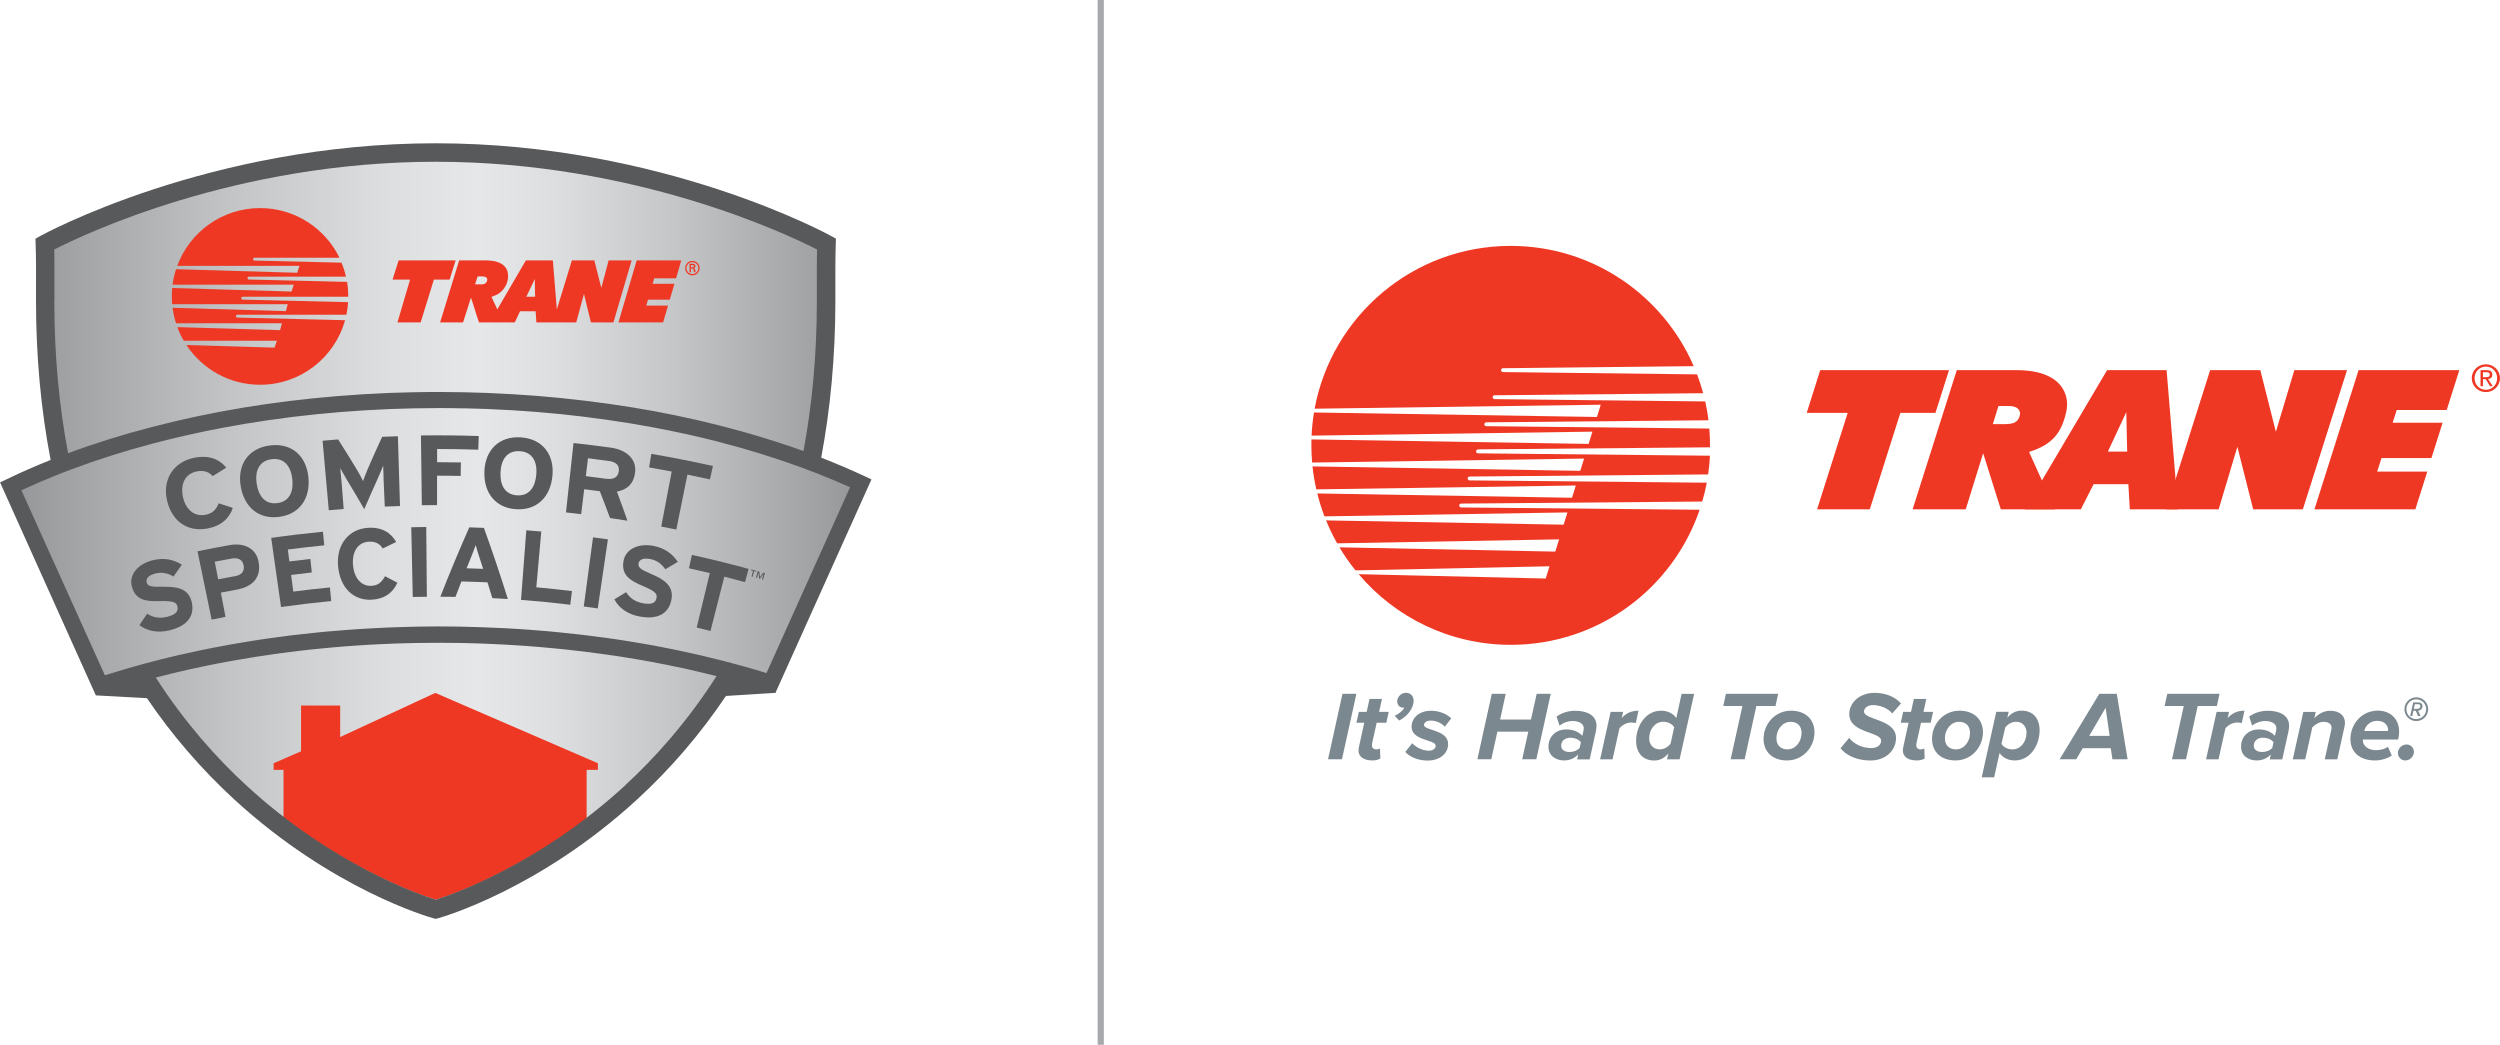 <?xml version="1.0" encoding="UTF-8"?><svg id="Layer_1" xmlns="http://www.w3.org/2000/svg" xmlns:xlink="http://www.w3.org/1999/xlink" viewBox="0 0 402 168"><defs><style>.cls-1{fill:#ef3824;}.cls-2{fill:#7c888f;}.cls-3{fill:#58595b;}.cls-4{fill:url(#New_Gradient_Swatch_1);}.cls-5{fill:none;stroke:#a7a9ac;stroke-miterlimit:10;}</style><linearGradient id="New_Gradient_Swatch_1" x1="1.72" y1="86.25" x2="138.4" y2="86.25" gradientUnits="userSpaceOnUse"><stop offset="0" stop-color="#939598"/><stop offset=".05" stop-color="#9d9fa1"/><stop offset=".27" stop-color="#c4c6c7"/><stop offset=".44" stop-color="#dddedf"/><stop offset=".55" stop-color="#e6e7e8"/><stop offset=".64" stop-color="#dddedf"/><stop offset=".78" stop-color="#c4c6c7"/><stop offset=".96" stop-color="#9d9fa1"/><stop offset="1" stop-color="#939598"/></linearGradient></defs><g><path class="cls-4" d="M138.4,78.61c-2.55-1.18-5.23-2.29-8.01-3.34,1.56-7.83,2.45-16.45,2.46-25.97,0-2.98-.05-5.93,.05-9.2,0,0-26.36-14.71-62.84-14.71S7.22,40.11,7.22,40.11c.1,3.27,.05,6.22,.05,9.2,0,9.66,.93,18.4,2.53,26.33-2.81,1.08-5.51,2.23-8.08,3.45l14.4,31.72c2.12-.69,4.29-1.34,6.51-1.95,18.59,30.23,47.43,38.24,47.43,38.24,0,0,29-8.05,47.58-38.48,2.15,.58,4.26,1.19,6.31,1.84l14.45-31.84Z"/><path class="cls-1" d="M54.7,118.51v-5.06h-6.29v7.36l-4.41,1.92v1.06h1.59v7.72c13.08,9.93,24.47,13.16,24.48,13.16,0,0,11.27-3.19,24.26-13v-7.88h1.81v-1.06l-26.15-11.31-15.28,7.09Z"/><path class="cls-3" d="M140.13,77.09l-1.17-.55c-.56-.26-1.13-.52-1.71-.78-.48-.21-.96-.42-1.44-.63-.09-.04-.17-.07-.26-.11-1.13-.48-2.28-.95-3.45-1.41-.02,0-.03-.01-.05-.02h0s0,0,0,0c0,0,0,0,0,0,1.5-7.95,2.27-16.35,2.28-25.16,0-.8,0-1.6,0-2.41,0-2.15-.02-4.38,.06-6.74l.03-.9-.79-.44c-.27-.15-27.12-14.9-63.57-14.9S6.76,37.79,6.49,37.94l-.79,.44,.03,.9c.08,2.39,.07,4.63,.06,6.8,0,.78,0,1.57,0,2.35,0,8.95,.8,17.47,2.35,25.53,0,0,0,0,0,0,0,0,0,0,0,0h0s-.02,0-.03,.01c-1.19,.48-2.36,.96-3.51,1.47-.08,.03-.15,.07-.23,.1-.5,.22-1,.44-1.49,.67-.58,.27-1.15,.53-1.72,.81l-1.15,.55,15.4,34.25h.04s8.18,.45,8.18,.45c4.04,5.96,8.74,11.41,14.06,16.3,15.77,14.47,31.32,18.9,31.97,19.08l.4,.11,.4-.11c.65-.18,16.2-4.61,31.97-19.08,5.43-4.98,10.2-10.56,14.3-16.66l7.82-.49,.12,.04,15.46-34.37ZM8.75,48.43c0-.78,0-1.55,0-2.33,0-1.92,.02-3.89-.03-5.98,4.63-2.37,29.13-14.11,61.33-14.11s56.71,11.74,61.33,14.11c-.05,2.07-.04,4.02-.03,5.92,0,.8,0,1.59,0,2.39,0,8.8-.79,16.81-2.15,24.1,0,0,0,0,0,0,0,0,0,0,0,0h0s0,0-.01,0c-2.11-.77-4.28-1.49-6.49-2.16-.02,0-.05-.01-.07-.02-1.1-.34-2.21-.66-3.33-.97-.02,0-.04-.01-.06-.02-2.23-.62-4.51-1.2-6.82-1.74-.06-.01-.11-.03-.17-.04-1.13-.26-2.27-.51-3.43-.75-.06-.01-.13-.03-.19-.04-2.3-.47-4.63-.91-7-1.29-.11-.02-.22-.04-.33-.05-1.14-.18-2.29-.36-3.45-.52-.13-.02-.25-.03-.38-.05-2.33-.33-4.69-.61-7.06-.85-.17-.02-.33-.03-.5-.05-1.14-.11-2.28-.22-3.43-.31-.18-.01-.37-.03-.55-.04-2.35-.18-4.71-.32-7.09-.42-.21,0-.42-.02-.63-.03-1.14-.04-2.28-.08-3.43-.1-.22,0-.43,0-.65-.01-1.19-.02-2.38-.04-3.57-.04s-2.43,.01-3.65,.04c-.22,0-.44,0-.67,.01-1.17,.02-2.33,.06-3.5,.1-.22,0-.43,.02-.65,.03-2.43,.1-4.84,.25-7.23,.44-.19,.01-.37,.03-.56,.04-1.17,.1-2.33,.2-3.49,.32-.17,.02-.34,.04-.52,.05-2.42,.25-4.82,.54-7.18,.88-.13,.02-.26,.04-.38,.05-1.17,.17-2.34,.35-3.5,.54-.11,.02-.22,.04-.34,.06-2.4,.4-4.77,.85-7.11,1.34-.06,.01-.13,.03-.19,.04-1.17,.25-2.33,.51-3.48,.78-.06,.01-.11,.03-.16,.04-2.35,.56-4.66,1.16-6.93,1.8-.02,0-.03,0-.05,.01-1.14,.33-2.26,.66-3.38,1.01-.02,0-.04,.01-.06,.02-2.24,.7-4.44,1.45-6.58,2.25-1.4-7.38-2.21-15.51-2.22-24.44Zm-5.31,30.41c.76-.35,1.53-.7,2.31-1.04,.19-.08,.37-.16,.56-.24,.78-.33,1.56-.66,2.35-.99,.93-.38,1.88-.74,2.83-1.1h0c4.24-1.59,8.7-3,13.35-4.22,.02,0,.03,0,.05-.01,3.44-.9,6.98-1.7,10.61-2.39,.08-.02,.17-.03,.25-.05,1.17-.22,2.34-.43,3.52-.63,.06-.01,.12-.02,.18-.03,2.38-.4,4.79-.74,7.23-1.05,.12-.02,.25-.03,.37-.05,1.16-.14,2.32-.27,3.49-.39,.17-.02,.33-.03,.5-.05,1.18-.12,2.36-.23,3.55-.33,.08,0,.16-.01,.25-.02,1.17-.09,2.34-.18,3.51-.25,.12,0,.23-.02,.35-.02,1.17-.07,2.34-.13,3.52-.18,.21,0,.43-.02,.64-.03,1.16-.04,2.32-.08,3.48-.1,.19,0,.39,0,.58-.01,1.22-.02,2.44-.04,3.66-.04s2.39,.01,3.58,.04c.19,0,.38,0,.57,0,1.14,.02,2.28,.06,3.41,.1,.21,0,.42,.02,.63,.03,1.15,.05,2.3,.1,3.45,.17,.11,0,.23,.01,.34,.02,1.15,.07,2.3,.15,3.44,.24,.08,0,.17,.01,.25,.02,1.17,.09,2.32,.2,3.48,.31,.16,.02,.33,.03,.49,.05,1.15,.12,2.29,.24,3.42,.38,.12,.01,.25,.03,.37,.05,2.39,.29,4.76,.63,7.1,1.01,.06,.01,.13,.02,.19,.03,1.16,.19,2.31,.39,3.46,.6,.08,.02,.17,.03,.26,.05,3.56,.67,7.05,1.43,10.44,2.3,.02,0,.04,.01,.06,.02,4.58,1.18,8.99,2.54,13.19,4.07h0c.96,.35,1.91,.71,2.85,1.08,.78,.31,1.55,.62,2.31,.94,.18,.07,.35,.15,.53,.22,.77,.33,1.53,.66,2.29,1l-13.44,29.88c-4.56-1.42-9.33-2.63-14.24-3.66-.2-.04-.39-.08-.59-.12-.69-.14-1.38-.27-2.07-.41-.31-.06-.62-.12-.93-.18-.65-.12-1.3-.24-1.96-.35-.36-.06-.72-.12-1.07-.18-.63-.11-1.27-.21-1.9-.31-.39-.06-.77-.12-1.16-.18-.62-.09-1.25-.19-1.87-.27-.41-.06-.82-.11-1.23-.16-.61-.08-1.23-.16-1.84-.24-.53-.06-1.06-.12-1.59-.18-.93-.11-1.86-.21-2.8-.3-.57-.06-1.14-.11-1.72-.17-.49-.04-.98-.08-1.47-.12-.59-.05-1.17-.1-1.76-.14-.48-.04-.96-.07-1.45-.1-.61-.04-1.22-.08-1.83-.11-.47-.03-.93-.05-1.4-.07-.64-.03-1.29-.06-1.93-.08-.44-.02-.87-.04-1.31-.05-.72-.02-1.44-.04-2.16-.06-.37,0-.73-.02-1.1-.03-1.09-.02-2.18-.03-3.27-.03s-2.23,.01-3.35,.03c-.37,0-.75,.02-1.12,.03-.74,.02-1.48,.03-2.21,.06-.45,.01-.9,.03-1.35,.05-.66,.03-1.31,.05-1.96,.09-.48,.02-.97,.05-1.45,.08-.61,.04-1.22,.07-1.83,.11-.5,.03-1.01,.07-1.51,.11-.58,.04-1.16,.09-1.74,.14-.52,.04-1.04,.08-1.56,.13-.55,.05-1.09,.11-1.64,.16-1.28,.13-2.55,.27-3.82,.42-.24,.03-.49,.06-.73,.09-.68,.08-1.35,.18-2.02,.27-.37,.05-.74,.1-1.11,.15-.67,.1-1.34,.2-2.01,.3-.36,.05-.71,.11-1.07,.17-.68,.11-1.36,.22-2.04,.34-.32,.06-.65,.11-.97,.17-.7,.13-1.41,.25-2.11,.39-.26,.05-.52,.1-.79,.15-.76,.15-1.51,.3-2.26,.46-.09,.02-.19,.04-.28,.06-3.79,.8-7.48,1.72-11.06,2.76h0s0,0,0,0c-1.26,.37-2.51,.74-3.75,1.13L3.44,78.84Zm97.09,47.45c-13.89,12.78-27.95,17.59-30.47,18.38-2.51-.78-16.48-5.55-30.36-18.29-4.83-4.43-9.97-10.16-14.65-17.43-.18,.05-.35,.1-.53,.14h0c.18-.05,.35-.1,.53-.14h0c.79-.21,1.58-.4,2.37-.6,.15-.04,.31-.07,.46-.11,.76-.18,1.53-.36,2.3-.54,.16-.04,.33-.07,.49-.11,.79-.18,1.59-.35,2.39-.51,.03,0,.06-.01,.09-.02,2.51-.52,5.07-.98,7.66-1.39,.26-.04,.52-.08,.78-.12,.67-.1,1.35-.2,2.03-.3,.37-.05,.75-.11,1.12-.16,.63-.09,1.27-.17,1.9-.25,.43-.05,.87-.11,1.3-.16,.6-.07,1.2-.14,1.8-.21,.53-.06,1.06-.11,1.59-.16,.77-.08,1.53-.15,2.3-.22,.76-.07,1.53-.13,2.3-.19,.45-.03,.9-.06,1.35-.09,.65-.04,1.3-.09,1.96-.13,.45-.03,.91-.05,1.37-.07,.67-.03,1.34-.06,2.01-.09,.43-.02,.87-.03,1.3-.05,.74-.03,1.48-.04,2.22-.06,.37,0,.73-.02,1.1-.02,1.11-.02,2.22-.03,3.33-.03s2.17,.01,3.25,.03c.36,0,.72,.02,1.07,.02,.72,.02,1.45,.03,2.17,.06,.43,.01,.85,.03,1.28,.05,.66,.03,1.31,.06,1.96,.09,.45,.02,.89,.04,1.34,.07,.64,.04,1.28,.08,1.92,.12,.44,.03,.88,.06,1.32,.09,.74,.05,1.48,.12,2.22,.18,.76,.06,1.51,.13,2.27,.21,.53,.05,1.06,.1,1.59,.16,.59,.06,1.17,.13,1.76,.2,.43,.05,.86,.1,1.29,.15,.62,.08,1.24,.16,1.86,.24,.37,.05,.74,.1,1.11,.15,.66,.09,1.32,.18,1.97,.28,.27,.04,.53,.08,.8,.12,3.38,.52,6.69,1.14,9.94,1.84,.16,.03,.31,.07,.47,.1,.76,.17,1.52,.34,2.27,.52,.15,.04,.3,.07,.45,.11,.78,.19,1.56,.38,2.33,.57,0,0,0,0,.01,0-4.69,7.33-9.85,13.1-14.7,17.56Zm14.73-17.55c.41,.11,.83,.21,1.24,.32h0c-.41-.1-.82-.22-1.23-.32Z"/><g><g><g><polygon class="cls-1" points="108.71 44.76 105.2 44.76 104.95 45.63 108.45 45.63 107.7 48.19 104.2 48.19 103.92 49.14 107.42 49.14 106.63 51.84 99.45 51.84 102.38 41.87 109.55 41.87 108.71 44.76"/><path class="cls-1" d="M98.64,51.84s-3.62,0-3.62,0l-1.12-4.58-1.24,4.58h-6.41l-.12-1.79h-2.51l-.84,1.79h-5.75c-.48-1.29-.83-2.67-1.3-3.97l-1.27,3.97h-3.69l3.06-9.97h4.36c1.35,.04,2.88,.29,3.39,1.69,.38,1.34-.16,2.66-1.19,3.51-.45,.37-1.36,.67-1.36,.67l.94,2,4.59-7.87h4.34l.64,7.89,2.42-7.89h3.61l1.12,4.43,1.18-4.43h3.7s-2.93,9.97-2.93,9.97Zm-12.64-6.99l-1.36,2.86h1.4l-.04-2.86Zm-8.8,.88c.29,0,.54,0,.69-.08,.25-.13,.47-.35,.46-.68,0-.36-.36-.52-.75-.52h-.8l-.41,1.27h.8Z"/><polygon class="cls-1" points="69.77 44.96 67.64 51.84 63.91 51.84 65.94 44.96 63.12 44.96 64.1 41.87 73.27 41.87 72.3 44.96 69.77 44.96"/></g><path class="cls-1" d="M54.57,41.41c-2.31-4.71-7.16-7.95-12.75-7.95-6.11,0-11.33,3.87-13.32,9.29h19.65s-.36,1.11-.36,1.11l-19.48-.57c-.26,.8-.45,1.63-.56,2.48h19.49l-.36,1.11-19.19-.57c-.04,.45-.06,.89-.06,1.35,0,.42,.02,.84,.05,1.26h18.58s-.29,1.11-.29,1.11l-18.22-.54c.11,.86,.3,1.69,.55,2.49h17.03l-.29,1.11-16.53-.49c.28,.76,.63,1.5,1.04,2.19h14.97s-.37,1.11-.37,1.11l-14.18-.42c2.54,3.85,6.9,6.39,11.85,6.39,6.52,0,12-4.39,13.67-10.38l-17.33-.42c-.3,0-.29-.47,0-.46h17.54c.14-.66,.23-1.34,.28-2.02l-16.96-.41c-.3,0-.29-.47,.01-.46h16.97s0,0,0-.01c0-.8-.06-1.61-.19-2.38l-15.79-.38c-.3,0-.29-.47,0-.46h15.61c-.18-.78-.42-1.53-.72-2.25l-13.99-.34c-.3,0-.29-.47,0-.46h13.62Z"/></g><path class="cls-1" d="M110.18,43.11c0-.64,.52-1.16,1.16-1.16s1.16,.52,1.16,1.16-.52,1.17-1.16,1.17-1.16-.52-1.16-1.17Zm2.12,0c0-.52-.43-.95-.96-.95s-.96,.43-.96,.95,.43,.96,.96,.96,.96-.43,.96-.96Zm-1.2,.08v.59h-.22v-1.37h.44c.25,0,.51,.07,.51,.38,0,.16-.1,.28-.28,.32h0c.19,.04,.21,.13,.23,.27,.02,.13,.03,.27,.08,.39h-.27c-.02-.08-.04-.16-.05-.25-.01-.12-.01-.23-.07-.29-.05-.06-.13-.05-.2-.06h-.18Zm.22-.21c.2,0,.25-.09,.25-.19s-.05-.16-.22-.16h-.25v.35h.22Z"/></g><g><path class="cls-3" d="M33.38,84.98c2.19-.42,3.48-1.6,4.06-3.31-.75-.25-1.51-.5-2.27-.74-.47,1.1-1.04,1.64-2.14,1.85-1.83,.35-3.21-.92-3.62-2.9-.43-2.04,.35-3.71,2.25-4.08,1.14-.22,1.95,.09,2.54,.76,.72-.46,1.45-.91,2.18-1.36-1.04-1.3-2.69-2.07-5.11-1.6-3.36,.65-5.18,3.5-4.42,6.83,.78,3.46,3.38,5.16,6.53,4.55Z"/><path class="cls-3" d="M44.89,83.11c3.31-.43,5.04-2.98,4.7-6.38-.34-3.39-2.67-5.56-6.21-5.1-3.53,.47-5.23,3.17-4.68,6.53,.55,3.37,2.89,5.39,6.19,4.95Zm-3.62-5.34c-.29-1.98,.33-3.65,2.4-3.93,2.06-.27,3.1,1.18,3.33,3.17,.23,1.99-.42,3.63-2.4,3.89-1.98,.26-3.03-1.15-3.33-3.13Z"/><path class="cls-3" d="M61.45,70.24c-.8,1.73-1.58,3.46-2.33,5.2-.29,.66-.6,1.5-.74,1.92-.18-.39-.61-1.22-.98-1.82-.99-1.63-1.99-3.26-3.03-4.88-.83,.06-1.66,.13-2.5,.21,.33,3.73,.67,7.45,1,11.18,.8-.07,1.6-.14,2.39-.2-.11-1.37-.21-2.74-.32-4.11-.05-.61-.19-2.03-.23-2.46,.21,.4,.65,1.17,1.02,1.79,.97,1.6,1.92,3.2,2.84,4.81,.73-1.71,1.48-3.41,2.25-5.11,.29-.66,.64-1.47,.8-1.9,.02,.43,.04,1.86,.07,2.47,.06,1.37,.12,2.74,.18,4.12,.82-.04,1.63-.06,2.45-.09-.11-3.74-.22-7.48-.34-11.22-.85,.03-1.7,.06-2.56,.09Z"/><path class="cls-3" d="M74.12,74.36c-1.28-.02-2.55-.04-3.83-.04,0-.71,0-1.41,0-2.12,2.21,0,4.41,.04,6.62,.11,.02-.73,.05-1.46,.07-2.2-3.09-.1-6.19-.13-9.29-.09,.05,3.74,.1,7.48,.14,11.22,.82-.01,1.63-.02,2.45-.02,0-1.58,0-3.15,0-4.73,1.26,0,2.53,.01,3.79,.04,.01-.73,.03-1.45,.04-2.18Z"/><path class="cls-3" d="M88.83,76.54c.33-3.39-1.53-5.97-5.08-6.21-3.55-.23-5.74,2.08-5.86,5.49-.12,3.42,1.77,5.85,5.09,6.06,3.32,.22,5.52-1.93,5.85-5.34Zm-2.59-.23c-.17,2-1.12,3.47-3.11,3.34-1.99-.13-2.75-1.72-2.65-3.72,.1-2,1.04-3.52,3.12-3.38,2.07,.14,2.81,1.77,2.64,3.76Z"/><path class="cls-3" d="M99.2,79.05c1.66-.32,2.63-1.23,2.9-2.89,.39-2.36-1.43-3.84-3.87-4.18-2-.28-4-.52-6.01-.74-.4,3.72-.81,7.44-1.21,11.16,.81,.09,1.63,.18,2.44,.28,.16-1.34,.32-2.67,.49-4.01,.84,.1,1.67,.21,2.51,.32,.56,1.43,1.11,2.87,1.64,4.31,.93,.14,1.86,.28,2.8,.43-.54-1.56-1.11-3.12-1.69-4.67Zm-1.71-2.06c-1.1-.15-2.19-.29-3.29-.43,.12-.96,.23-1.91,.35-2.87,1.11,.13,2.22,.28,3.34,.43,1.13,.16,1.76,.67,1.61,1.67-.14,.97-.84,1.35-2.01,1.19Z"/><path class="cls-3" d="M114.64,74.93c-3.29-.73-6.59-1.38-9.9-1.95-.12,.73-.25,1.45-.37,2.18,1.22,.21,2.43,.43,3.64,.66-.56,2.95-1.12,5.9-1.68,8.85,.81,.15,1.61,.31,2.42,.48,.6-2.94,1.2-5.89,1.79-8.83,1.21,.25,2.42,.5,3.62,.77,.16-.72,.32-1.44,.48-2.16Z"/><path class="cls-3" d="M26.23,94.35c-1.92,.04-2.48-.04-2.65-.73-.12-.48,.16-1.09,1.41-1.4,1.07-.26,2-.06,2.91,.49,.44-.64,.89-1.28,1.34-1.91-1.35-.83-2.85-1.17-4.69-.71-2.33,.57-3.88,2.3-3.34,4.26,.58,2.14,2.22,2.37,4.43,2.31,2.26-.06,2.72,.17,2.89,.87,.19,.83-.35,1.33-1.68,1.66-1.07,.26-2.17,.17-3.19-.51-.42,.61-.83,1.22-1.24,1.83,1.18,.97,2.98,1.3,4.83,.85,3.02-.74,4.04-2.42,3.59-4.51-.52-2.38-2.68-2.53-4.6-2.49Z"/><path class="cls-3" d="M36.95,87.65c-1.74,.31-3.47,.64-5.19,1,.75,3.66,1.51,7.33,2.27,10.99,.74-.15,1.49-.3,2.23-.45-.25-1.3-.5-2.6-.75-3.9,.84-.16,1.68-.32,2.52-.47,2.37-.42,3.97-1.76,3.58-4.33-.36-2.36-2.4-3.24-4.65-2.84Zm.83,5c-.9,.16-1.8,.33-2.7,.5-.18-.94-.36-1.89-.55-2.83,.9-.17,1.8-.34,2.7-.5,1.04-.19,1.79,.15,1.95,1.11,.16,.97-.34,1.53-1.41,1.73Z"/><path class="cls-3" d="M47.16,95.14c-.12-.9-.23-1.79-.35-2.69,1.11-.14,2.22-.28,3.33-.4-.08-.72-.16-1.44-.24-2.17-1.12,.12-2.24,.26-3.37,.4-.08-.64-.17-1.28-.25-1.92,1.95-.25,3.9-.47,5.86-.67-.07-.73-.14-1.46-.21-2.19-2.78,.27-5.55,.6-8.32,1,.53,3.7,1.06,7.41,1.58,11.11,2.68-.38,5.37-.7,8.07-.96-.07-.73-.14-1.46-.21-2.19-1.97,.19-3.93,.41-5.89,.67Z"/><path class="cls-3" d="M59.73,94.2c-1.71,.1-2.82-1.36-2.97-3.37-.16-2.08,.76-3.63,2.55-3.73,1.07-.06,1.78,.35,2.23,1.1,.72-.35,1.44-.7,2.16-1.05-.8-1.43-2.22-2.41-4.49-2.28-3.16,.18-5.16,2.75-4.85,6.15,.32,3.53,2.49,5.58,5.44,5.41,2.05-.12,3.37-1.11,4.1-2.73-.66-.35-1.32-.7-1.99-1.04-.57,1.02-1.15,1.48-2.18,1.54Z"/><path class="cls-3" d="M66.13,84.77c.08,3.74,.16,7.48,.24,11.22,.76-.02,1.51-.03,2.27-.03-.03-3.74-.06-7.48-.1-11.22-.8,0-1.61,.02-2.41,.04Z"/><path class="cls-3" d="M75.46,84.8c-1.64,3.7-3.19,7.42-4.65,11.15,.81,0,1.62,.01,2.43,.03,.31-.83,.63-1.66,.95-2.48,1.4,.03,2.8,.08,4.2,.14,.26,.85,.52,1.69,.78,2.54,.83,.04,1.66,.09,2.49,.14-1.19-3.83-2.48-7.64-3.85-11.44-.78-.03-1.56-.06-2.34-.08Zm-.43,6.58c.27-.67,.54-1.34,.81-2.01,.25-.65,.51-1.31,.65-1.73,.1,.42,.32,1.1,.53,1.77,.23,.69,.45,1.38,.67,2.06-.89-.04-1.77-.07-2.66-.09Z"/><path class="cls-3" d="M87.03,85.47c-.8-.07-1.6-.14-2.4-.2-.28,3.73-.57,7.46-.85,11.19,2.64,.2,5.29,.46,7.92,.78,.09-.73,.18-1.46,.27-2.2-1.91-.23-3.82-.43-5.73-.6,.27-2.99,.53-5.98,.8-8.98Z"/><path class="cls-3" d="M93.87,97.52c.75,.1,1.5,.2,2.25,.32,.54-3.7,1.08-7.4,1.63-11.11-.8-.12-1.59-.23-2.39-.33-.5,3.71-.99,7.42-1.49,11.12Z"/><path class="cls-3" d="M105.04,87.77c-2.35-.44-4.47,.49-4.79,2.5-.35,2.19,1.03,3.07,3.06,3.93,2.08,.87,2.4,1.28,2.26,1.98-.17,.83-.87,1.07-2.21,.82-1.08-.2-2.04-.74-2.68-1.78-.63,.38-1.26,.77-1.88,1.15,.66,1.37,2.16,2.42,4.03,2.76,3.04,.57,4.68-.54,5.12-2.63,.51-2.38-1.39-3.41-3.16-4.17-1.77-.76-2.23-1.06-2.11-1.75,.09-.49,.59-.92,1.86-.69,1.08,.2,1.84,.77,2.44,1.65,.66-.4,1.33-.8,2.01-1.19-.88-1.31-2.11-2.24-3.97-2.58Z"/><path class="cls-3" d="M110.79,91.38c1.12,.25,2.24,.51,3.35,.77-.7,2.92-1.4,5.84-2.11,8.76,.74,.18,1.48,.36,2.22,.55,.74-2.91,1.48-5.82,2.22-8.73,1.11,.28,2.22,.58,3.33,.88,.19-.71,.39-1.42,.58-2.13-3.03-.83-6.07-1.58-9.12-2.25-.16,.72-.32,1.44-.48,2.16Z"/><polygon class="cls-3" points="122.2 92.8 122.11 91.93 121.84 91.85 121.56 92.89 121.73 92.94 121.97 92.07 121.97 92.07 122.07 93.04 122.18 93.07 122.76 92.29 122.77 92.29 122.53 93.16 122.7 93.21 122.99 92.17 122.72 92.09 122.2 92.8"/><polygon class="cls-3" points="121.63 91.79 120.8 91.57 120.77 91.72 121.09 91.8 120.84 92.7 121.02 92.75 121.26 91.85 121.59 91.93 121.63 91.79"/></g></g><g><g><path class="cls-1" d="M237.63,72.26l37.34-.33c0-.11,0-.21,0-.32,0-.91-.04-1.81-.11-2.7l-35.87-.38c-.17,0-.31-.14-.31-.31s.14-.31,.31-.31l35.74-.33c-.13-1.03-.31-2.04-.53-3.03l-33.87-.37c-.17,0-.31-.14-.31-.31s.14-.31,.31-.31l33.54-.33c-.28-1.03-.61-2.05-.98-3.03l-31.21-.37c-.17,0-.31-.14-.31-.31s.14-.31,.31-.31l30.67-.33c-4.92-11.38-16.25-19.34-29.44-19.34-15.7,0-28.76,11.28-31.52,26.18l46.01-.64-.61,1.97-45.5-.72c-.2,1.22-.33,2.46-.39,3.72l45.16-.64-.61,1.97-44.57-.72c0,.31-.01,.63-.01,.95,0,.93,.04,1.86,.12,2.77l43.73-.64-.61,1.97-43.06-.71c.13,1.25,.34,2.48,.61,3.69l41.73-.62-.61,1.97-40.96-.69c.31,1.26,.7,2.49,1.15,3.68l39.07-.63-.61,1.97-38.2-.69c.52,1.27,1.11,2.5,1.78,3.69l35.69-.64-.61,1.97-34.71-.69c.77,1.3,1.64,2.54,2.58,3.71l31.2-.66-.61,1.97-30.08-.7c5.88,6.95,14.66,11.36,24.47,11.36,14.09,0,26.06-9.09,30.36-21.72l-38.35-.37c-.17,0-.31-.14-.31-.31s.14-.31,.31-.31l38.77-.33c.29-.99,.53-2,.73-3.03l-38.14-.37c-.17,0-.31-.14-.31-.31s.14-.31,.31-.31l38.36-.34c.14-.99,.24-2,.29-3.01l-37.3-.38c-.17,0-.31-.14-.31-.31s.14-.31,.31-.31"/><path class="cls-1" d="M338.94,72.62l2.97-6.35,.14,6.35h-3.1Zm9.45-13.1h-9.57l-13.22,22.38h9l2.05-4.04h5.59l.23,4.04h7.76l-1.84-22.38Z"/><path class="cls-1" d="M332.27,66.1c.52-2.33-.43-6.58-8.05-6.58h-9.57l-7.1,22.38h8.54l2.8-9.02,2.84,9.02h8.71l-4.17-9.23c3.94-1.22,5.28-3.26,6.01-6.56m-7.52,.78c-.33,1.06-1,1.29-2.42,1.31h-1.89l.9-2.91h1.76c1.22,0,1.94,.65,1.65,1.6"/><polygon class="cls-1" points="313.4 59.52 292.69 59.52 290.52 66.39 297.11 66.39 292.19 81.9 300.66 81.9 305.58 66.39 311.22 66.39 313.4 59.52"/><polygon class="cls-1" points="393.43 65.93 395.46 59.52 379.26 59.52 372.16 81.9 388.39 81.9 390.31 75.83 382.25 75.83 382.94 73.66 390.97 73.66 392.77 67.98 384.74 67.98 385.39 65.93 393.43 65.93"/><polygon class="cls-1" points="362.31 81.9 370.3 81.9 377.4 59.52 368.93 59.52 365.96 69.43 363.46 59.52 355.39 59.52 348.3 81.9 356.76 81.9 359.77 71.84 362.31 81.9"/><path class="cls-1" d="M397.91,60.81c0-1.06,.8-1.86,1.82-1.86s1.81,.8,1.81,1.86-.8,1.87-1.81,1.87-1.82-.79-1.82-1.87m1.82,2.24c1.22,0,2.26-.95,2.26-2.24s-1.04-2.23-2.26-2.23-2.27,.95-2.27,2.23,1.04,2.24,2.27,2.24m-.47-2.07h.45l.68,1.12h.44l-.74-1.14c.38-.05,.67-.25,.67-.71,0-.51-.3-.73-.91-.73h-.98v2.58h.39v-1.12Zm0-.33v-.8h.53c.27,0,.56,.06,.56,.38,0,.4-.3,.42-.63,.42h-.47Z"/></g><g><path class="cls-2" d="M213.55,122.09l2.32-10.53h2.24l-2.32,10.53h-2.24Z"/><path class="cls-2" d="M218.46,120.62c0-.09,.02-.33,.06-.52l.85-3.88h-1.26l.39-1.75h1.26l.46-2.08h2l-.46,2.08h1.55l-.39,1.75h-1.55l-.74,3.35c-.02,.09-.02,.17-.02,.27,0,.41,.24,.66,.74,.66,.21,0,.46-.08,.55-.16l.06,1.61c-.28,.21-.76,.33-1.25,.33-1.36,0-2.27-.52-2.27-1.66Z"/><path class="cls-2" d="M224.98,115.86l-.71-.76c.55-.25,1.28-.76,1.55-1.33-.05,.02-.13,.02-.17,.02-.52,0-.98-.35-.98-1.03,0-.74,.7-1.36,1.41-1.36,.65,0,1.23,.44,1.23,1.29,0,1.2-1.01,2.51-2.32,3.16Z"/><path class="cls-2" d="M225.97,120.91l1.12-1.4c.46,.54,1.56,1.2,2.67,1.2,.68,0,1.1-.36,1.1-.79,0-1.03-3.88-.77-3.88-3.06,0-1.33,1.11-2.57,3.14-2.57,1.29,0,2.51,.49,3.24,1.23l-1.04,1.34c-.36-.47-1.31-.99-2.24-.99-.71,0-1.1,.32-1.1,.71,0,.93,3.88,.73,3.88,3.05,0,1.45-1.22,2.67-3.3,2.67-1.39,0-2.73-.47-3.58-1.37Z"/><path class="cls-2" d="M244.77,122.09l.98-4.44h-4.97l-.98,4.44h-2.24l2.32-10.53h2.24l-.9,4.14h4.96l.92-4.14h2.26l-2.32,10.53h-2.26Z"/><path class="cls-2" d="M253.61,122.09l.16-.77c-.57,.58-1.29,.96-2.27,.96-1.29,0-2.51-.73-2.51-2.21,0-1.74,1.31-2.78,2.83-2.78,1.11,0,1.93,.32,2.62,1.03l.2-.87c.02-.06,.03-.25,.03-.36,0-.69-.74-1.15-1.78-1.15-.79,0-1.5,.27-2.12,.73l-.47-1.45c.88-.63,1.93-.93,3.01-.93,1.8,0,3.41,.68,3.41,2.42,0,.17-.05,.62-.09,.82l-1.01,4.58h-2Zm.39-1.8l.21-.93c-.3-.44-.96-.73-1.72-.73-.88,0-1.45,.54-1.45,1.28,0,.66,.54,1.01,1.37,1.01,.69,0,1.21-.25,1.59-.63Z"/><path class="cls-2" d="M257.3,122.09l1.69-7.62h2l-.22,.99c.66-.73,1.48-1.18,2.7-1.18l-.44,1.99c-.13-.03-.41-.09-.73-.09-.74,0-1.45,.41-1.89,.92l-1.11,5h-2Z"/><path class="cls-2" d="M269.55,115.48l.85-3.91h2.02l-2.34,10.53h-2.02l.22-.95c-.65,.76-1.37,1.14-2.29,1.14-1.72,0-2.9-1.14-2.9-3.16,0-2.3,1.44-4.85,4.03-4.85,1.03,0,1.93,.44,2.43,1.2Zm-4.36,3.24c0,1.09,.73,1.78,1.69,1.78,.71,0,1.34-.39,1.75-.92l.58-2.64c-.33-.52-.98-.88-1.78-.88-1.31,0-2.24,1.25-2.24,2.65Z"/><path class="cls-2" d="M278.29,122.09l1.89-8.56h-3.08l.43-1.97h8.4l-.43,1.97h-3.08l-1.88,8.56h-2.26Z"/><path class="cls-2" d="M283.58,118.81c0-2.37,1.83-4.53,4.4-4.53,2.43,0,3.79,1.47,3.79,3.47,0,2.37-1.83,4.53-4.42,4.53-2.43,0-3.77-1.47-3.77-3.47Zm6.11-.96c0-1.11-.66-1.78-1.77-1.78-1.34,0-2.27,1.28-2.27,2.65,0,1.11,.68,1.78,1.78,1.78,1.34,0,2.26-1.28,2.26-2.65Z"/><path class="cls-2" d="M295.96,120.31l1.39-1.66c.73,.98,2.1,1.64,3.55,1.64,1.14,0,1.59-.65,1.59-1.18,0-1.48-5.13-1.2-5.13-4.28,0-1.74,1.53-3.42,4.12-3.42,1.67,0,3.25,.62,4.2,1.7l-1.4,1.61c-.79-.92-2.07-1.34-3.14-1.34-.8,0-1.41,.47-1.41,1.04,0,1.37,5.15,1.2,5.15,4.25,0,1.93-1.55,3.62-4.15,3.62-2.07,0-3.88-.8-4.77-1.97Z"/><path class="cls-2" d="M305.99,120.62c0-.09,.02-.33,.06-.52l.85-3.88h-1.26l.39-1.75h1.26l.46-2.08h2l-.46,2.08h1.55l-.39,1.75h-1.55l-.74,3.35c-.02,.09-.02,.17-.02,.27,0,.41,.24,.66,.74,.66,.21,0,.46-.08,.55-.16l.06,1.61c-.28,.21-.76,.33-1.25,.33-1.36,0-2.27-.52-2.27-1.66Z"/><path class="cls-2" d="M310.67,118.81c0-2.37,1.83-4.53,4.4-4.53,2.43,0,3.79,1.47,3.79,3.47,0,2.37-1.83,4.53-4.42,4.53-2.43,0-3.77-1.47-3.77-3.47Zm6.11-.96c0-1.11-.66-1.78-1.77-1.78-1.34,0-2.27,1.28-2.27,2.65,0,1.11,.68,1.78,1.78,1.78,1.34,0,2.26-1.28,2.26-2.65Z"/><path class="cls-2" d="M321.53,121.08l-.87,3.91h-2l2.34-10.53h2l-.22,.95c.65-.76,1.39-1.14,2.3-1.14,1.72,0,2.89,1.14,2.89,3.16,0,2.29-1.42,4.85-4.01,4.85-1.03,0-1.93-.44-2.43-1.2Zm4.34-3.24c0-1.09-.71-1.78-1.69-1.78-.69,0-1.33,.39-1.74,.92l-.6,2.64c.33,.52,.98,.88,1.78,.88,1.33,0,2.24-1.25,2.24-2.65Z"/><path class="cls-2" d="M339.68,122.09l-.27-1.78h-4.51l-1.04,1.78h-2.67l6.38-10.53h2.81l1.74,10.53h-2.43Zm-1.09-8.29l-2.64,4.53h3.28l-.65-4.53Z"/><path class="cls-2" d="M349.26,122.09l1.89-8.56h-3.08l.43-1.97h8.4l-.43,1.97h-3.08l-1.88,8.56h-2.26Z"/><path class="cls-2" d="M354.74,122.09l1.69-7.62h2l-.22,.99c.66-.73,1.48-1.18,2.7-1.18l-.44,1.99c-.13-.03-.41-.09-.73-.09-.74,0-1.45,.41-1.89,.92l-1.11,5h-2Z"/><path class="cls-2" d="M364.98,122.09l.16-.77c-.57,.58-1.29,.96-2.27,.96-1.29,0-2.51-.73-2.51-2.21,0-1.74,1.31-2.78,2.83-2.78,1.11,0,1.93,.32,2.62,1.03l.2-.87c.02-.06,.03-.25,.03-.36,0-.69-.74-1.15-1.78-1.15-.79,0-1.5,.27-2.12,.73l-.47-1.45c.88-.63,1.93-.93,3.01-.93,1.8,0,3.41,.68,3.41,2.42,0,.17-.05,.62-.09,.82l-1.01,4.58h-2Zm.39-1.8l.21-.93c-.3-.44-.96-.73-1.72-.73-.88,0-1.45,.54-1.45,1.28,0,.66,.54,1.01,1.37,1.01,.69,0,1.21-.25,1.59-.63Z"/><path class="cls-2" d="M373.82,122.09l1.03-4.62c.03-.14,.06-.3,.06-.44,0-.69-.57-.96-1.31-.96-.68,0-1.34,.46-1.78,.88l-1.14,5.15h-2l1.69-7.62h2l-.22,.98c.6-.57,1.42-1.17,2.54-1.17,1.47,0,2.38,.76,2.38,1.94,0,.14-.05,.47-.08,.63l-1.15,5.24h-2.02Z"/><path class="cls-2" d="M377.95,118.85c0-2.48,1.86-4.58,4.4-4.58,1.96,0,3.43,1.26,3.43,3.39,0,.46-.09,1.03-.16,1.26h-5.67v.19c0,.65,.68,1.52,2.1,1.52,.68,0,1.45-.19,1.93-.55l.62,1.41c-.74,.5-1.75,.79-2.7,.79-2.4,0-3.95-1.29-3.95-3.43Zm6.03-1.31s.02-.13,.02-.16c0-.77-.57-1.47-1.77-1.47-1.09,0-1.89,.79-2.05,1.63h3.8Z"/><path class="cls-2" d="M385.58,121.1c0-.76,.65-1.39,1.41-1.39,.65,0,1.17,.54,1.17,1.18,0,.76-.65,1.39-1.4,1.39-.65,0-1.17-.54-1.17-1.18Z"/><path class="cls-2" d="M388.53,115.95c-1.05,0-1.9-.86-1.9-1.91s.86-1.91,1.91-1.91,1.91,.85,1.91,1.91-.86,1.91-1.92,1.91Zm0-3.5c-.88,0-1.58,.7-1.58,1.59s.7,1.59,1.58,1.59,1.6-.72,1.6-1.59-.72-1.59-1.6-1.59Zm.3,2.69l-.38-.86h-.37l-.19,.86h-.33l.48-2.19h.85c.42,0,.66,.28,.66,.58,0,.4-.35,.74-.72,.74l.4,.87h-.39Zm-.03-1.91h-.49l-.17,.76h.56c.32,0,.49-.21,.49-.44,0-.17-.1-.32-.39-.32Z"/></g></g><line class="cls-5" x1="177" x2="177" y2="168"/></svg>
